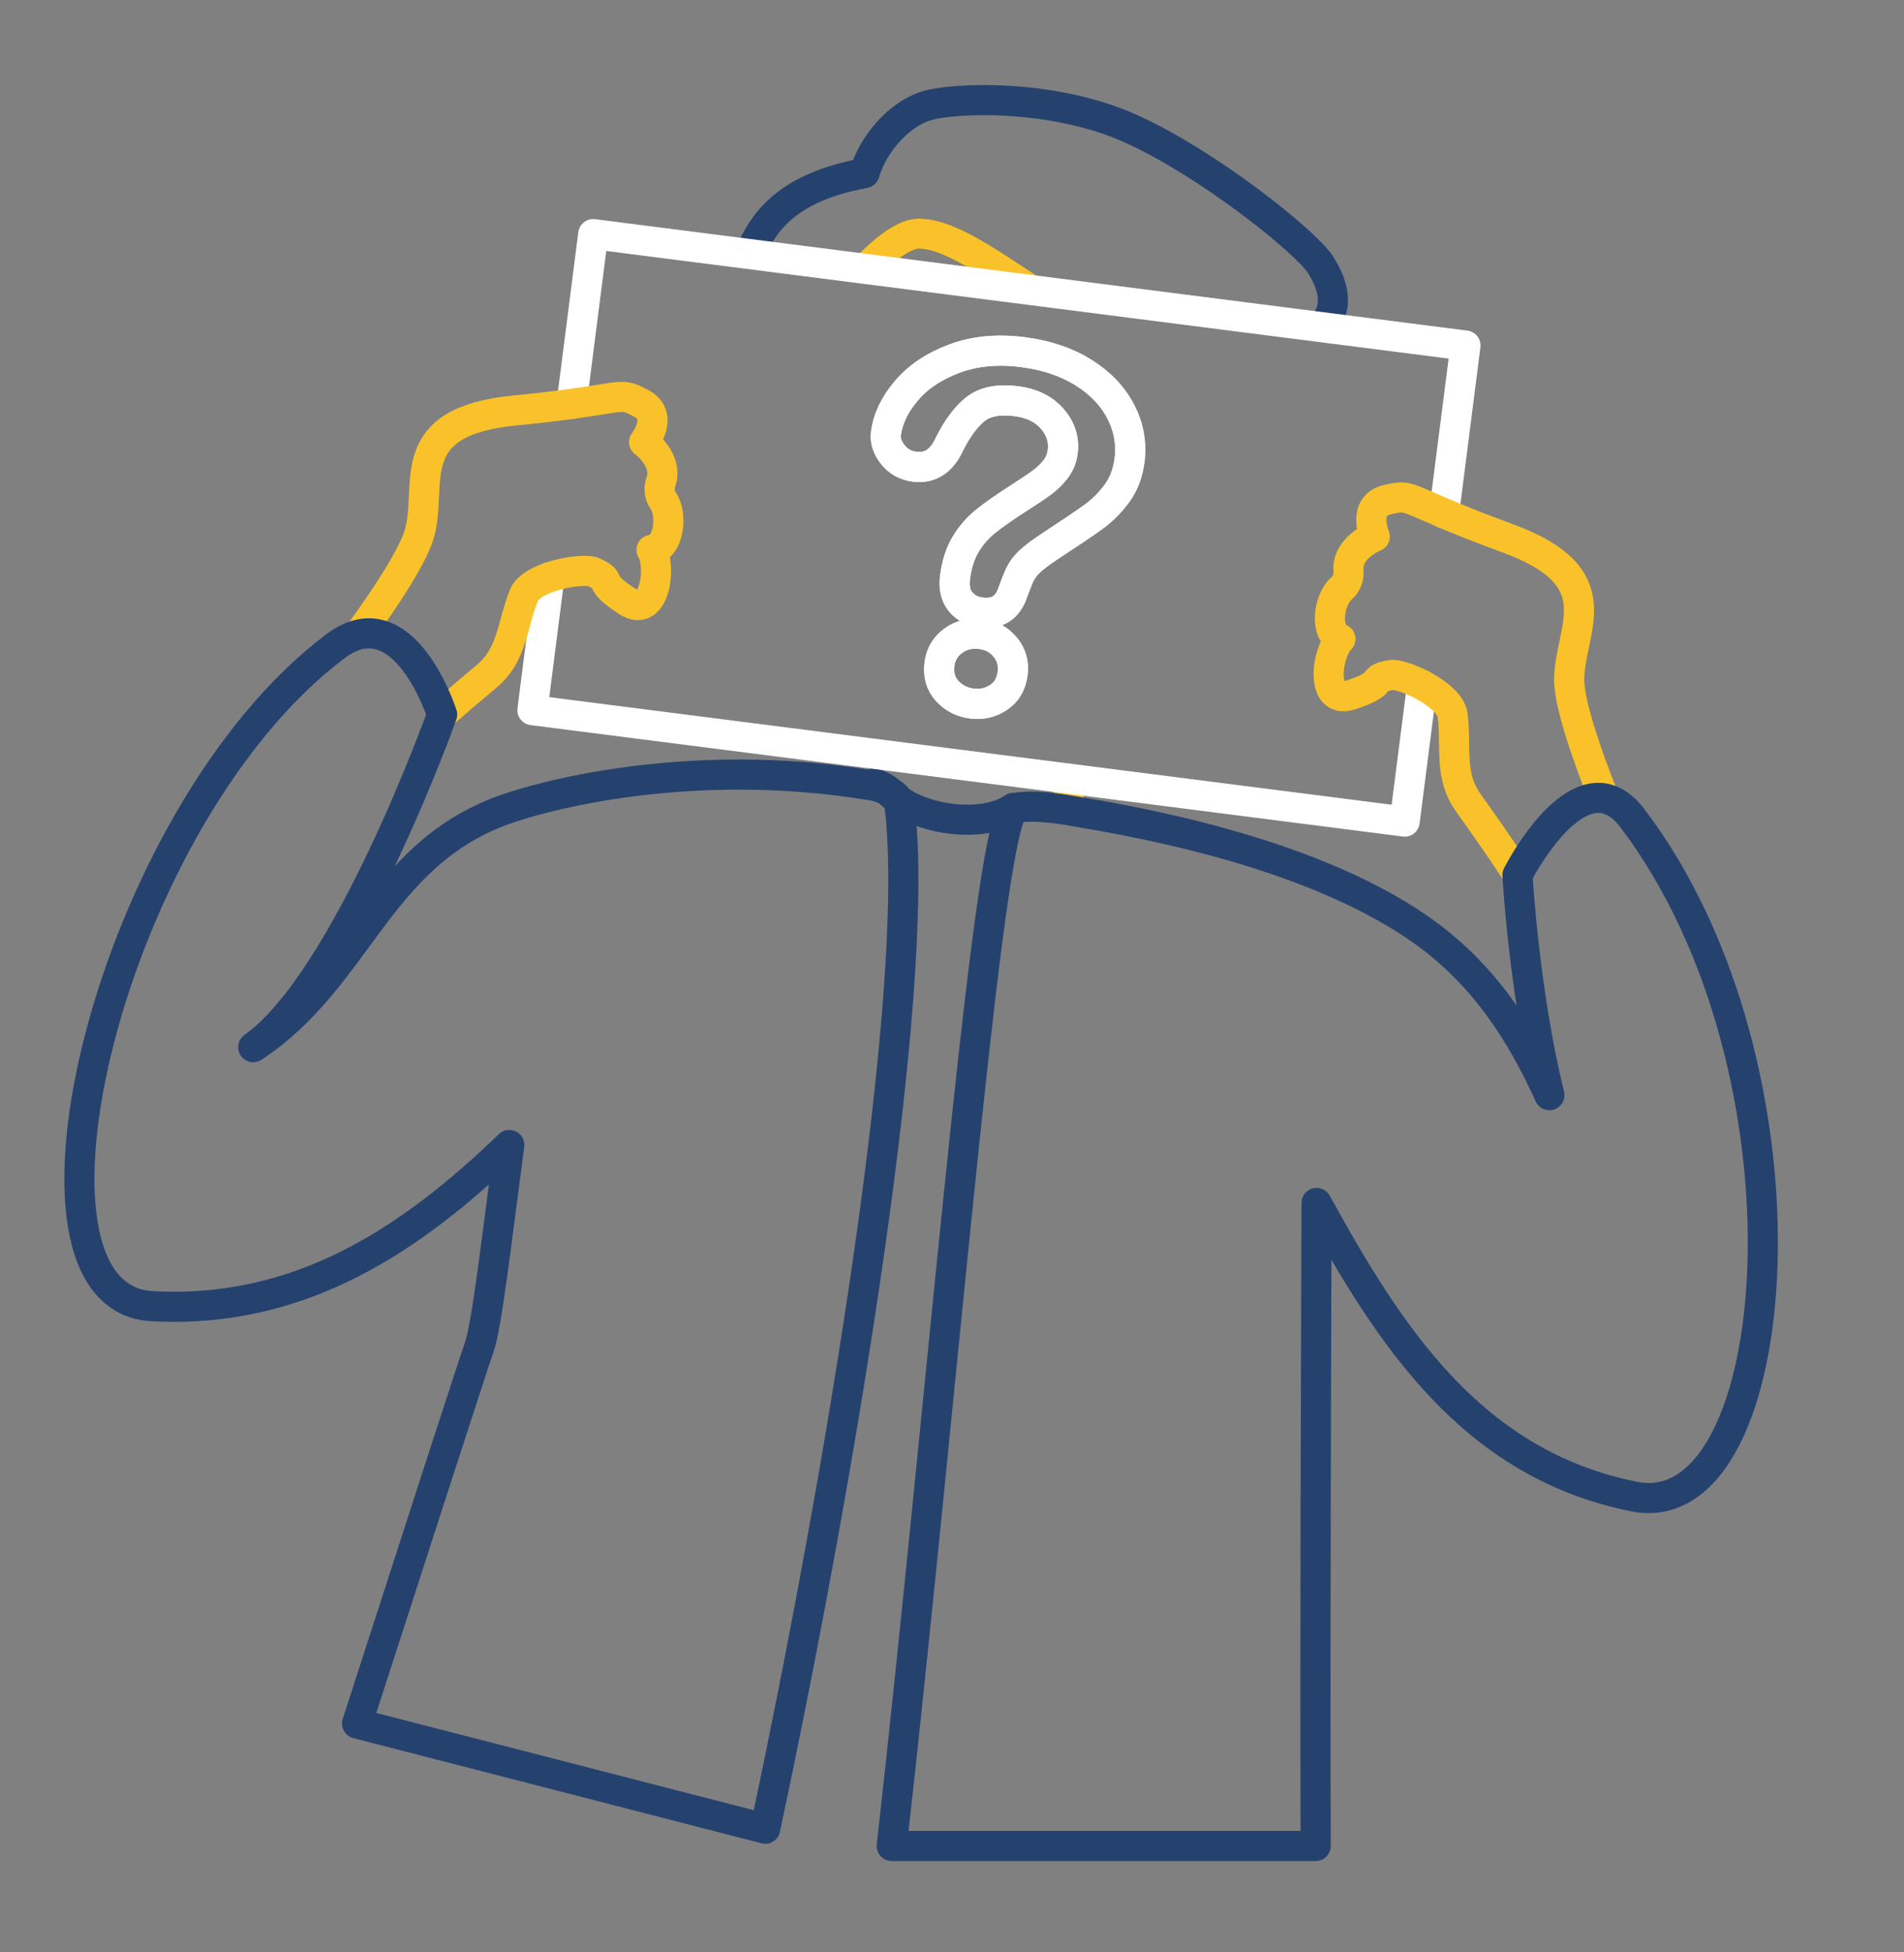 <svg xmlns="http://www.w3.org/2000/svg" width="316" height="324" viewBox="0 0 316 324" fill="none"><rect x="0" y="0" width="316" height="324" fill="#808080" stroke="none"/><path d="M177.23 134.461C177.277 132.663 177.348 130.917 177.433 129.239" stroke="#F9C22A" stroke-width="5" stroke-miterlimit="10" stroke-linecap="round" stroke-linejoin="round"></path><path d="M144.994 130.025C145.892 130.292 146.642 130.626 147.21 131.037L147.604 131.459C151.897 136.047 162.952 137.684 168.166 134.086" stroke="#25426F" stroke-width="5" stroke-miterlimit="10" stroke-linecap="round" stroke-linejoin="round"></path><path d="M219.247 54.285C222.54 51.093 221.147 47.046 219.131 43.894C216.736 40.15 200.449 27.067 187.537 21.292C174.626 15.517 158.025 16.147 153.524 17.635C149.024 19.123 144.799 24.084 143.487 28.73C129.972 31.215 126.508 37.403 124.403 42.17" stroke="#25426F" stroke-width="5" stroke-miterlimit="10" stroke-linecap="round" stroke-linejoin="round"></path><path d="M143.623 44.624C146.159 41.938 149.738 38.904 152.261 38.789C157.267 38.563 164.427 43.795 171.139 48.139" stroke="#25426F" stroke-width="5" stroke-miterlimit="10" stroke-linecap="round" stroke-linejoin="round"></path><path d="M171.139 48.139C164.427 43.795 157.267 38.563 152.261 38.789C149.738 38.904 146.159 41.938 143.623 44.624" stroke="#F9C22A" stroke-width="5" stroke-miterlimit="10" stroke-linecap="round" stroke-linejoin="round"></path><path d="M166.856 107.43C165.842 106.176 164.487 105.44 162.793 105.224C161.098 105.007 159.549 105.373 158.225 106.328C157.587 106.788 157.078 107.328 156.701 107.943C156.293 108.605 156.036 109.353 155.928 110.194C155.816 111.076 155.858 111.88 156.056 112.609C156.267 113.392 156.653 114.088 157.219 114.694C158.313 115.868 159.68 116.559 161.32 116.768C162.552 116.926 163.711 116.756 164.795 116.262C165.107 116.121 165.412 115.955 165.711 115.758C167.053 114.883 167.838 113.545 168.068 111.743C168.15 111.097 168.134 110.481 168.024 109.893C167.855 109.006 167.468 108.183 166.858 107.429L166.856 107.43Z" stroke="white" stroke-width="5" stroke-miterlimit="10" stroke-linecap="round" stroke-linejoin="round"></path><path d="M186.014 68.326C184.69 65.749 182.623 63.583 179.814 61.825C177.004 60.066 173.652 58.938 169.752 58.439C165.558 57.904 161.781 58.258 158.426 59.504C155.07 60.749 152.411 62.521 150.451 64.822C148.491 67.123 147.354 69.495 147.042 71.94C146.891 73.124 147.267 74.29 148.174 75.44C149.08 76.589 150.285 77.259 151.79 77.451C154.344 77.778 156.265 76.544 157.551 73.753C158.874 71.097 160.327 69.144 161.906 67.893C163.487 66.644 165.757 66.207 168.713 66.585C171.241 66.908 173.214 67.88 174.633 69.499C176.052 71.119 176.63 72.959 176.367 75.018C176.232 76.073 175.845 77.017 175.206 77.851C174.567 78.685 173.817 79.419 172.957 80.055C172.097 80.691 170.714 81.619 168.81 82.84C166.638 84.237 164.896 85.459 163.588 86.509C162.279 87.558 161.174 88.829 160.271 90.322C159.371 91.815 158.781 93.644 158.504 95.806C158.284 97.53 158.595 98.891 159.438 99.889C160.281 100.886 161.401 101.474 162.799 101.653C165.488 101.996 167.259 100.862 168.111 98.251C168.568 97.028 168.902 96.175 169.114 95.692C169.326 95.21 169.598 94.733 169.932 94.266C170.265 93.799 170.745 93.297 171.374 92.763C172.002 92.228 172.825 91.62 173.842 90.939C177.511 88.53 180.06 86.809 181.49 85.775C182.92 84.741 184.204 83.461 185.342 81.931C186.481 80.403 187.189 78.545 187.469 76.356C187.824 73.577 187.34 70.899 186.016 68.323L186.014 68.326Z" stroke="white" stroke-width="5" stroke-miterlimit="10" stroke-linecap="round" stroke-linejoin="round"></path><path d="M91.182 95.805L88.364 117.862L233.126 136.354L236.022 113.686M239.661 85.197L243.218 57.349L98.456 38.857L94.857 67.034M165.71 115.762C165.411 115.957 165.104 116.125 164.794 116.266C163.708 116.758 162.551 116.929 161.319 116.772C159.679 116.562 158.312 115.872 157.218 114.698C156.652 114.09 156.266 113.396 156.055 112.613C155.859 111.884 155.814 111.079 155.927 110.198C156.04 109.316 156.292 108.609 156.7 107.947C157.079 107.331 157.586 106.792 158.224 106.332C159.548 105.376 161.072 105.008 162.792 105.228C164.511 105.447 165.84 106.18 166.855 107.434C167.465 108.188 167.853 109.011 168.021 109.898C168.132 110.485 168.147 111.102 168.065 111.748C167.835 113.55 167.049 114.888 165.708 115.763L165.71 115.762ZM185.341 81.935C184.203 83.464 182.919 84.745 181.489 85.779C180.059 86.813 177.51 88.534 173.841 90.943C172.824 91.624 172.003 92.232 171.373 92.767C170.746 93.301 170.264 93.803 169.931 94.27C169.597 94.737 169.325 95.213 169.113 95.696C168.901 96.178 168.567 97.032 168.11 98.255C167.258 100.867 165.487 102 162.798 101.656C161.4 101.478 160.28 100.89 159.437 99.892C158.594 98.895 158.283 97.535 158.504 95.809C158.78 93.648 159.368 91.819 160.27 90.326C161.171 88.833 162.277 87.56 163.587 86.513C164.895 85.463 166.637 84.241 168.81 82.844C170.715 81.623 172.098 80.693 172.956 80.059C173.817 79.423 174.566 78.689 175.205 77.855C175.844 77.021 176.231 76.077 176.366 75.021C176.629 72.962 176.051 71.123 174.632 69.503C173.213 67.884 171.24 66.912 168.713 66.589C165.754 66.211 163.486 66.648 161.905 67.897C160.324 69.146 158.873 71.099 157.55 73.757C156.264 76.548 154.344 77.781 151.789 77.455C150.284 77.263 149.079 76.593 148.173 75.443C147.267 74.294 146.89 73.128 147.041 71.944C147.353 69.499 148.49 67.126 150.45 64.825C152.41 62.525 155.069 60.753 158.425 59.507C161.782 58.262 165.557 57.907 169.751 58.443C173.651 58.941 177.004 60.07 179.813 61.828C182.622 63.587 184.687 65.753 186.013 68.33C187.337 70.906 187.821 73.582 187.466 76.363C187.187 78.55 186.478 80.409 185.339 81.938L185.341 81.935Z" stroke="white" stroke-width="5" stroke-miterlimit="10" stroke-linecap="round" stroke-linejoin="round"></path><path d="M73.367 118.557C75.818 116.413 78.388 114.23 80.767 112.24C85.072 108.64 84.964 103.741 86.945 98.815C87.47 97.51 89.197 96.495 91.182 95.805C94.079 94.799 97.521 94.484 98.569 94.973C102.072 96.604 98.585 96.245 104.134 99.828C108.706 102.781 109.822 94.043 108.137 91.26C111.018 90.949 111.703 85.426 110.047 83.059C109.421 82.166 109.322 81.024 109.679 80.011C110.975 76.336 106.895 73.377 106.895 73.377C106.895 73.377 110.306 69.031 106.475 66.974C103.217 65.224 103.729 65.811 94.857 67.034C92.493 67.36 89.466 67.731 85.521 68.115C66.772 69.941 71.678 79.852 69.749 88.046C68.861 91.818 64.253 98.843 59.536 105.327" stroke="#F9C22A" stroke-width="5" stroke-miterlimit="10" stroke-linecap="round" stroke-linejoin="round"></path><path d="M266.221 132.501C263.191 124.861 260.338 116.558 260.431 112.574C260.624 104.159 267.864 95.799 250.175 89.319C245.386 87.565 242.059 86.213 239.662 85.195C233.206 82.453 233.5 82.141 230.182 82.948C225.957 83.976 228.167 89.041 228.167 89.041C228.167 89.041 223.473 90.879 223.804 94.762C223.896 95.83 223.511 96.91 222.682 97.62C220.483 99.496 219.758 105.012 222.468 106.038C220.138 108.307 219.022 117.045 224.189 115.336C230.461 113.263 226.996 112.734 230.796 112.036C231.69 111.871 233.887 112.558 236.025 113.684C238.474 114.976 240.845 116.844 241.081 118.677C241.76 123.942 240.424 128.657 243.686 133.224C246.388 137.007 249.394 141.312 251.895 145.139" stroke="#F9C22A" stroke-width="5" stroke-miterlimit="10" stroke-linecap="round" stroke-linejoin="round"></path><path d="M270.927 135.798C269.395 133.779 267.802 132.781 266.221 132.502C259.275 131.28 252.521 143.934 251.893 145.143C251.862 145.203 251.846 145.235 251.846 145.235C251.846 145.235 252.929 164.645 257.148 181.762C252.49 171.546 246.35 161.595 235.537 154.097C216.291 140.752 186.216 135.98 177.229 134.461C173.778 133.878 170.723 133.692 168.391 134.101C168.358 134.106 168.323 134.112 168.292 134.117C168.097 134.309 167.89 134.676 167.668 135.204C163.143 146.061 156.021 235.207 147.999 306.369L218.359 306.369C218.251 269.15 218.412 229.96 218.503 199.651C230.554 221.541 244.141 242.952 271.213 248.379C296.719 253.491 302.623 177.565 270.927 135.798Z" stroke="#25426F" stroke-width="5" stroke-miterlimit="10" stroke-linecap="round" stroke-linejoin="round"></path><path d="M149.23 133.139C149.03 132.481 148.493 131.924 147.676 131.452C146.936 131.026 145.99 130.569 144.812 130.373C114.53 125.337 89.888 132.105 83.405 134.486C62.544 142.153 59.386 162.414 42.028 173.791C57.642 162.734 73.378 118.593 73.378 118.593C73.378 118.593 73.373 118.58 73.366 118.555C73.09 117.712 68.213 103.239 59.537 105.323C58.323 105.614 57.034 106.229 55.673 107.251C18.142 135.462 -0.796 215.311 25.176 216.775C49.93 218.169 68.411 205.561 84.527 190.033C82.377 206.054 80.812 219.895 79.56 223.515C78.151 227.591 69.23 255.153 59.262 286.045L127 303.5C139.951 242.652 152.66 165.11 149.405 134.624C149.351 134.119 149.293 133.623 149.232 133.139L149.23 133.139Z" stroke="#25426F" stroke-width="5" stroke-miterlimit="10" stroke-linecap="round" stroke-linejoin="round"></path></svg>
